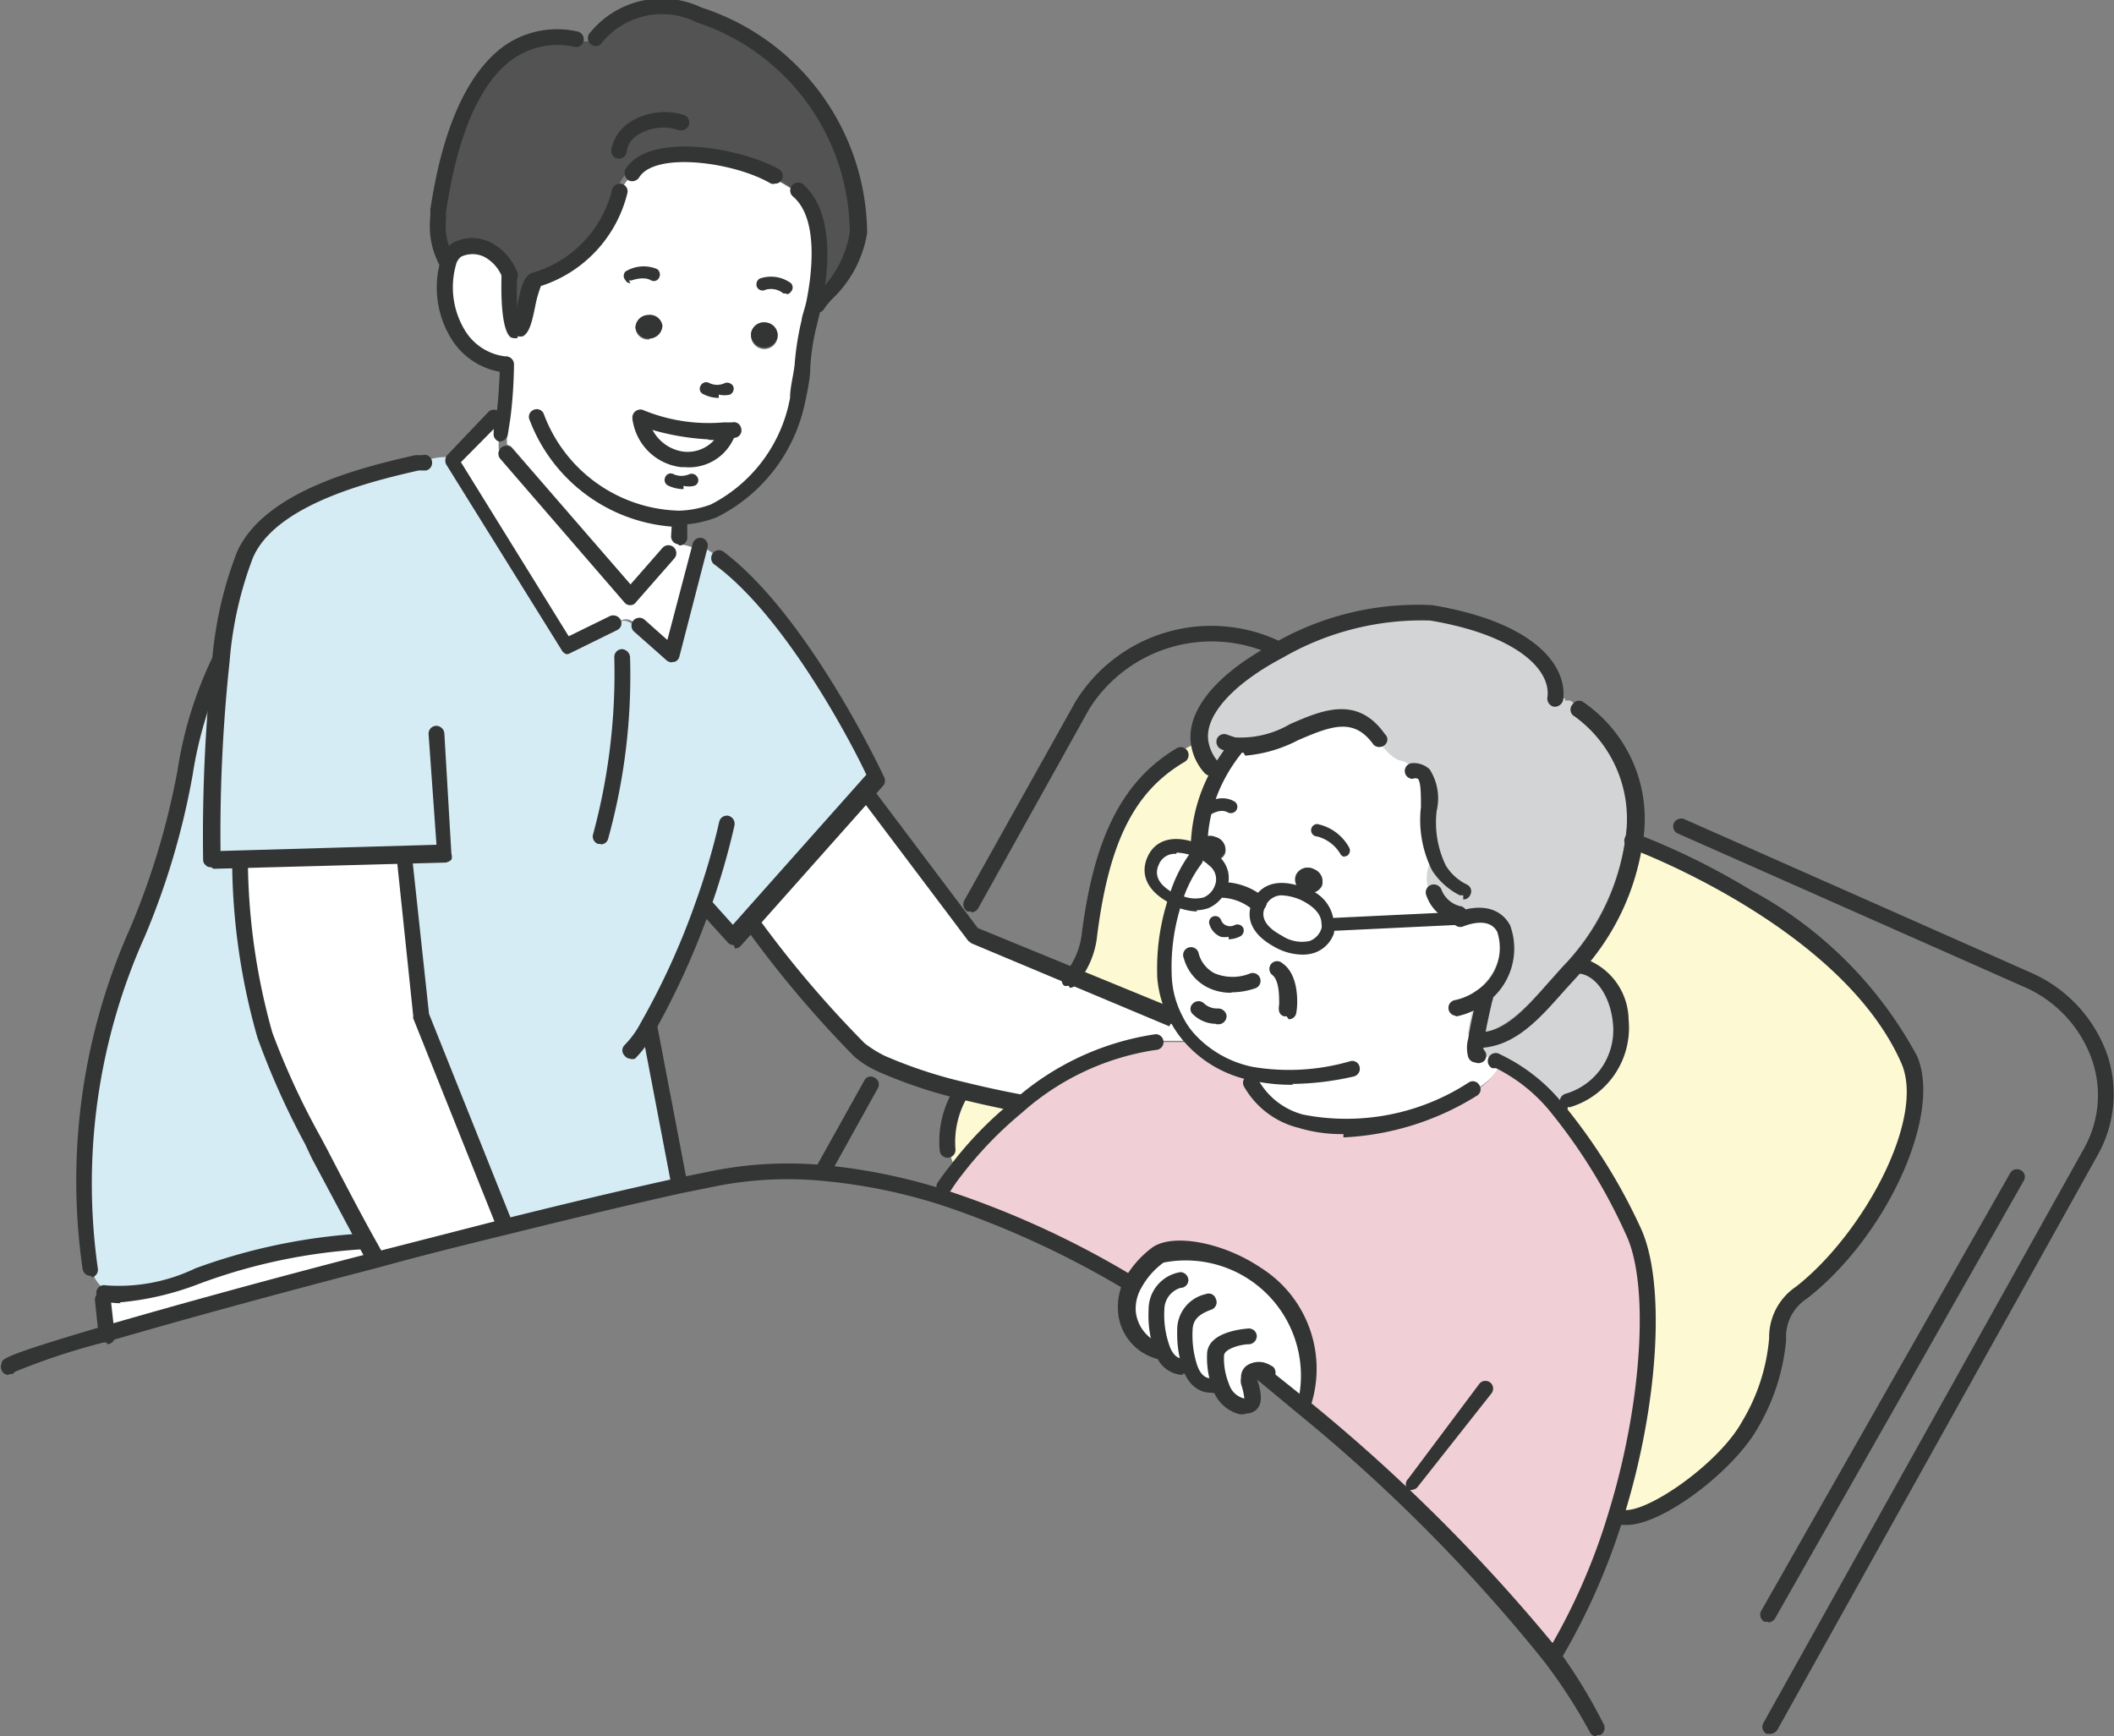 <svg id="レイヤー_1" data-name="レイヤー 1" xmlns="http://www.w3.org/2000/svg" xmlns:xlink="http://www.w3.org/1999/xlink" viewBox="0 0 51 41.89"><rect x="0" y="0" width="51" height="41.89" fill="#808080" stroke="none"/><defs><style>.cls-1{fill:none;}.cls-2{clip-path:url(#clip-path);}.cls-3{fill:#fdfad3;}.cls-4{fill:#fff;}.cls-5{fill:#f0d0d6;}.cls-6{fill:#d3d4d5;}.cls-7{fill:#333534;}.cls-8{fill:#d6ecf5;}.cls-9{fill:#545353;}</style><clipPath id="clip-path" transform="translate(-0.79 -0.4)"><rect class="cls-1" x="0.79" y="0.4" width="51" height="41.89"/></clipPath></defs><g class="cls-2"><path class="cls-3" d="M25.33,27l0,0a9.16,9.16,0,0,0-1.51,1.55l0,0a2.25,2.25,0,0,1-.14-.44h0a2.36,2.36,0,0,1,.33-1.4h0c.75.19,1.35.3,1.35.3" transform="translate(-0.79 -0.4)"/><path class="cls-3" d="M30,18.93l.1.11a3.66,3.66,0,0,0-.44,1.69h0v0a.25.25,0,0,0,0,.17c-.39-.17-.86-.23-1.08.21s.12.74.45.92l.09,0A5.31,5.31,0,0,0,28.9,24a2.53,2.53,0,0,0,.27,1L29,25l-2.44-1a2.14,2.14,0,0,0,.47-1.1c.3-2.39,1-3.6,2.19-4.32l0,0a1.66,1.66,0,0,1,.47-.26h0a1.14,1.14,0,0,0,.29.62" transform="translate(-0.79 -0.4)"/><path class="cls-3" d="M46.86,26c.56,1.29-.7,4.14-2.61,5.62-1,.77-.12,1.16-1.24,3.17-.6,1.09-2.47,2.39-3.11,2.22l-.13,0c.88-2.82,1-5.68.42-6.88A14,14,0,0,0,38.29,27h.32c1.92-.62,1.4-3.11.33-3.27l-.13-.05a5.62,5.62,0,0,0,1.34-3h0s5.17,1.87,6.67,5.29" transform="translate(-0.79 -0.4)"/><path class="cls-4" d="M28.84,33h-.15A1.11,1.11,0,0,1,28,32a1.39,1.39,0,0,1,.16-.68,2.09,2.09,0,0,1,.58-.65c.74-.58,4.41.59,3.53,3.61l0,0c-.34-.29-.69-.57-1-.84v-.06c-.14,0-.31,0-.31.17s.33.8-.11.7a.74.74,0,0,1-.51-.46l-.23,0c-.13,0-.37-.06-.51-.48l-.11,0s-.34.09-.54-.38" transform="translate(-0.79 -0.4)"/><path class="cls-4" d="M32.68,21.77a.32.32,0,0,0-.19-.4.32.32,0,0,0-.44.14.31.31,0,0,0,.2.4.32.32,0,0,0,.43-.14m3.31.71v.08l-3.13.14h0c0-.33-.28-.58-.57-.71s-.88-.24-1.1.21l-.06-.06a1.34,1.34,0,0,0-.81-.32l-.07,0a.56.56,0,0,0-.17-.64.31.31,0,0,0,.27-.19.31.31,0,0,0-.23-.38.32.32,0,0,0-.41.14A3.66,3.66,0,0,1,30.14,19a4,4,0,0,1,.4-.61v-.08c1.16.24,2.53-1.51,3.5-.16h0c.14.2.43.63.71.63l.11.07c.79,0,.06,1.41.63,2.34l-.08,0a.92.92,0,0,0-.07.65l0,.06a.79.79,0,0,0,.61.51" transform="translate(-0.79 -0.4)"/><path class="cls-4" d="M29.15,22.09l-.09,0c-.33-.18-.66-.49-.45-.92s.69-.38,1.08-.21a.36.36,0,0,0,.23.22.39.39,0,0,0,.15,0,.56.56,0,0,1,.17.64c-.14.35-.49.58-1.09.29" transform="translate(-0.79 -0.4)"/><path class="cls-4" d="M32.28,22c.29.13.6.38.57.71a.35.35,0,0,1,0,.17c-.14.36-.52.6-1.17.24-.34-.18-.66-.48-.45-.91s.69-.38,1.09-.21" transform="translate(-0.79 -0.4)"/><path class="cls-4" d="M36.32,26.62h0c-2.72,1.52-4.79,1-5.35-.14l0-.2a2.85,2.85,0,0,1-1.49-.83,2.44,2.44,0,0,1-.35-.51,2.53,2.53,0,0,1-.27-1,5.31,5.31,0,0,1,.25-1.86c.6.29,1,.06,1.09-.29l.07,0a1.32,1.32,0,0,1,.81.32l.07.06c-.21.43.11.73.45.91.65.36,1,.12,1.17-.24a.35.35,0,0,0,0-.17h0L36,22.56h0c1.38-.53,1.5,1.17.5,1.88h.06a8.69,8.69,0,0,0-.21,1,.67.67,0,0,0,0,.34h.07a1.47,1.47,0,0,1,.38.11h.09L37,26l0,.05c0,.15-.43.58-.62.62" transform="translate(-0.79 -0.4)"/><path class="cls-4" d="M12.94,29.9l0,.1-3.12.79s-.1-.17-.25-.45-.55-1-1.11-2.09a21.3,21.3,0,0,1-1.35-2.88,15.65,15.65,0,0,1-.6-4.24h0l4-.12v.13l.4,3.73Z" transform="translate(-0.79 -0.4)"/><path class="cls-5" d="M28.69,25.54c.26,0,.53,0,.8,0l0,0a2.85,2.85,0,0,0,1.49.83l0,.2c.56,1.14,2.63,1.66,5.35.14h0c.19,0,.62-.47.62-.62L37,26a4.27,4.27,0,0,1,1.33,1,14,14,0,0,1,1.9,3.08c.58,1.2.46,4.06-.42,6.88a15.39,15.39,0,0,1-1.43,3.3l-.22.07a39.39,39.39,0,0,0-5.93-6l0,0c.88-3-2.79-4.19-3.53-3.61a2.09,2.09,0,0,0-.58.65H28a22.68,22.68,0,0,0-4.51-2.06l.09-.27a4.73,4.73,0,0,1,.28-.39,9.16,9.16,0,0,1,1.51-1.55,6.41,6.41,0,0,1,3.33-1.56Z" transform="translate(-0.79 -0.4)"/><path class="cls-6" d="M30.55,18.35v.08a4,4,0,0,0-.4.61l-.1-.11a1.14,1.14,0,0,1-.29-.62c-.11-.8.76-1.62,1.89-2.22a6.9,6.9,0,0,1,3.68-.91c2.41.4,3.09,1.39,3,2.07l.06,0h.09l0,0,.07,0,0,0,0,0,0,.05.12,0a3.21,3.21,0,0,1,1.35,3.21,5.62,5.62,0,0,1-1.34,3l-.07.08c-.74.78-1.36,1.71-2.25,1.76l-.16,0a8.69,8.69,0,0,1,.21-1h-.06c1-.71.88-2.41-.5-1.88h0v-.08a.79.79,0,0,1-.61-.51l0-.06a.92.92,0,0,1,.07-.65l.08,0c-.57-.93.16-2.34-.63-2.34l-.11-.07c-.28,0-.57-.43-.71-.63h0c-1-1.35-2.34.4-3.5.16" transform="translate(-0.79 -0.4)"/><path class="cls-6" d="M38.93,23.7c1.08.16,1.6,2.65-.32,3.27h-.32A4.27,4.27,0,0,0,37,26l-.09-.05h-.09a1.43,1.43,0,0,0-.39-.11h-.06a.67.67,0,0,1,0-.34l.16,0c.89,0,1.51-1,2.25-1.76l.07-.08Z" transform="translate(-0.79 -0.4)"/><path class="cls-7" d="M32.49,21.37a.32.32,0,0,1,.19.4.32.32,0,0,1-.43.14.3.3,0,0,1-.19-.4.31.31,0,0,1,.43-.14" transform="translate(-0.79 -0.4)"/><path class="cls-7" d="M29.7,20.73h0a.32.32,0,0,1,.41-.14.31.31,0,0,1,.23.38.31.31,0,0,1-.27.19,1.2,1.2,0,0,0-.37-.23h0a.25.25,0,0,1,0-.17v0" transform="translate(-0.79 -0.4)"/><path class="cls-7" d="M30.07,21.16a.39.39,0,0,1-.15,0,.36.36,0,0,1-.23-.22h0a1.2,1.2,0,0,1,.37.23" transform="translate(-0.79 -0.4)"/><path class="cls-4" d="M26.59,24,29,25l.14,0a2.44,2.44,0,0,0,.35.51l0,0c-.27,0-.54,0-.8,0v0a6.41,6.41,0,0,0-3.33,1.56l0,0s-.6-.11-1.35-.3a11.1,11.1,0,0,1-2-.65,2.31,2.31,0,0,1-.53-.33,27.12,27.12,0,0,1-2.58-3.06l-.07-.07,2.78-3.12,0,0,2.29,3,.34.44Z" transform="translate(-0.79 -0.4)"/><path class="cls-8" d="M18.12,13.8h0c2,1.51,3.79,5.33,3.79,5.33l-.33.37-2.78,3.12-.34.39-.66-.74-.1,0a18.53,18.53,0,0,1-1.34,2.93l.07,0,.69,3.6,0,.19c-1.12.24-2.61.59-4.23,1l0-.1-2-5-.39-3.73V21l-4,.12H5.88a40.4,40.4,0,0,1,.22-4.8,9.36,9.36,0,0,1,.58-2.54c.68-1.5,3.33-2,4.35-2.26h0a1.53,1.53,0,0,1,.64-.09l.07.08h0L14.51,16l1.16-.57,0,0c.24-.13.28,0,.49.07v0l.78.69.68-2.62v0a1,1,0,0,1,.47.27" transform="translate(-0.79 -0.4)"/><path class="cls-9" d="M20,5c-.19-.1-.37-.23-.57-.33l0-.05c-.9-.53-3-.86-3.44-.09v0c-.11,0-.28.34-.33.44l0,0a3,3,0,0,1-2,2.08c-.21,0-.26,1.12-.45,1.23S13.08,7,13.08,7a.91.91,0,0,0-1.25-.58.49.49,0,0,0-.23.3h0a1.75,1.75,0,0,1-.2-1c.1-.49.52-4.87,3.35-4.32l.45,0C16.51-.79,21.67,2,21.48,6c0,.79-.82,1.45-1,1.75h0C20.58,7,20.74,5.64,20,5Z" transform="translate(-0.79 -0.4)"/><path class="cls-4" d="M16.46,8.56a.31.31,0,0,0,.31-.31A.31.31,0,0,0,16.43,8a.33.33,0,0,0-.31.32.3.3,0,0,0,.34.27m3.09-.05a.32.32,0,0,0-.64-.08.32.32,0,0,0,.64.08m-2.37,4.4V13l0,.35v.05l0,0,0,.05,0,0,0,.06-.05,0,0,.05-.09.08-.92,1-3-3.47-.1-.05,0-.08,0,0V11l0-.05,0-.07.06-.37C13,9.83,13,9.2,13,9.2A1.89,1.89,0,0,1,11.6,6.71a.49.49,0,0,1,.23-.3A.91.91,0,0,1,13.08,7s0,1.52.23,1.36.24-1.19.45-1.23a3,3,0,0,0,2-2.08l0,0c0-.1.21-.4.33-.44v0c.48-.77,2.54-.44,3.44.09l0,.05c.2.1.38.23.57.33h0c.7.61.54,2,.38,2.72,0,.2-.08.36-.1.45-.17.6-.16,1.26-.29,1.87a3.79,3.79,0,0,1-2,2.67,2.32,2.32,0,0,1-.83.17m1.1-2.11a4.48,4.48,0,0,1-2-.31,1.15,1.15,0,0,0,1,1,1,1,0,0,0,1.07-.54Z" transform="translate(-0.79 -0.4)"/><path class="cls-7" d="M19.26,8.18a.31.31,0,0,1,.29.33.32.32,0,0,1-.64-.08.31.31,0,0,1,.35-.25" transform="translate(-0.79 -0.4)"/><path class="cls-4" d="M18.28,10.8l0,.14a1,1,0,0,1-1.07.54,1.15,1.15,0,0,1-1-1,4.48,4.48,0,0,0,2,.31" transform="translate(-0.79 -0.4)"/><path class="cls-4" d="M16.19,15.47c-.21-.11-.25-.19-.49-.07l0,0L14.51,16l-2.77-4.48h0l1-1,.14,0-.06.37,0,.07,0,.05v.15l0,0,0,.08.1.06,3,3.46.92-1,.09-.08,0-.05.05,0,0,0,0-.05,0-.06h.13a1.55,1.55,0,0,1,.4.09v0L17,16.19l-.78-.69Z" transform="translate(-0.79 -0.4)"/><path class="cls-7" d="M16.77,8.25a.33.33,0,0,1-.31.32.31.31,0,0,1-.34-.28A.31.31,0,0,1,16.43,8a.3.3,0,0,1,.34.27" transform="translate(-0.79 -0.4)"/><path class="cls-4" d="M9.59,30.34c.15.28.23.41.25.45-2.41.63-4.8,1.28-6.49,1.78l-.09-.86,0-.12c1.21.35,3.13-1.1,6.24-1.22Z" transform="translate(-0.79 -0.4)"/><path class="cls-8" d="M9.59,30.34l-.06,0c-3.11.12-5,1.57-6.24,1.22h0l0-.08A.74.74,0,0,1,3,31H3a14.53,14.53,0,0,1,1.14-8.1c1-2.18,1.26-5.49,2-6.56h0a40.4,40.4,0,0,0-.22,4.8h.65a15.65,15.65,0,0,0,.6,4.24,21.3,21.3,0,0,0,1.35,2.88c.56,1.07.9,1.71,1.11,2.09" transform="translate(-0.79 -0.4)"/><path class="cls-7" d="M3,31.18A.2.2,0,0,1,2.78,31a14.94,14.94,0,0,1,1.15-8.21A18.28,18.28,0,0,0,5.07,19a9.64,9.64,0,0,1,.85-2.75.19.19,0,0,1,.26-.06.2.2,0,0,1,.06.27,9.65,9.65,0,0,0-.8,2.62A18.21,18.21,0,0,1,4.28,23a14.55,14.55,0,0,0-1.13,8,.19.19,0,0,1-.15.22H3" transform="translate(-0.79 -0.4)"/><path class="cls-7" d="M5.88,21.32a.15.15,0,0,1-.13-.05.16.16,0,0,1-.06-.13,40.58,40.58,0,0,1,.22-4.83,9.33,9.33,0,0,1,.6-2.6c.68-1.5,3.12-2.06,4.3-2.33l.17,0a.18.18,0,0,1,.23.14.19.19,0,0,1-.14.23l-.18,0c-1,.23-3.43.78-4,2.11a9,9,0,0,0-.56,2.49,39.15,39.15,0,0,0-.22,4.58l5.21-.15-.19-2.66a.19.19,0,0,1,.18-.21.2.2,0,0,1,.2.18L11.68,21a.22.22,0,0,1,0,.14.27.27,0,0,1-.14.07l-5.6.15h0" transform="translate(-0.79 -0.4)"/><path class="cls-7" d="M12.94,30.09a.2.2,0,0,1-.18-.12l-2-5a.08.08,0,0,1,0-.05l-.39-3.73a.18.18,0,0,1,.16-.2.18.18,0,0,1,.21.16l.4,3.71,2,5a.2.2,0,0,1-.1.25h-.07" transform="translate(-0.79 -0.4)"/><path class="cls-7" d="M3.36,32.79a.19.19,0,0,1-.19-.17v0l-.09-.85a.2.2,0,0,1,.17-.21.19.19,0,0,1,.21.17l.1.89a.19.19,0,0,1-.18.21h0" transform="translate(-0.79 -0.4)"/><path class="cls-7" d="M9.69,30.91l0,0s-.09-.15-.25-.45L8.31,28.34,8.15,28A18.78,18.78,0,0,1,7,25.43a15.74,15.74,0,0,1-.61-4.3.2.2,0,0,1,.19-.19.19.19,0,0,1,.19.19,15.67,15.67,0,0,0,.59,4.18,18.29,18.29,0,0,0,1.17,2.53l.17.32c.58,1.12.92,1.75,1.11,2.09s.24.43.24.44l0,0-.17.09Z" transform="translate(-0.79 -0.4)"/><path class="cls-7" d="M29,25.16H29l-4.77-2-.08-.06-2.63-3.49a.19.19,0,0,1,0-.26.19.19,0,0,1,.27,0l2.59,3.44,4.73,1.94a.2.2,0,0,1,.1.25.18.18,0,0,1-.18.12" transform="translate(-0.79 -0.4)"/><path class="cls-7" d="M25.33,27.22h0s-.62-.12-1.36-.3a11.64,11.64,0,0,1-2-.67,2.35,2.35,0,0,1-.57-.36,26.42,26.42,0,0,1-2.61-3.09.19.19,0,1,1,.31-.23,26.13,26.13,0,0,0,2.55,3,2.92,2.92,0,0,0,.48.3,11.2,11.2,0,0,0,1.94.64c.73.18,1.33.29,1.34.29a.19.19,0,0,1,0,.38" transform="translate(-0.79 -0.4)"/><path class="cls-7" d="M16,15h0a.17.17,0,0,1-.14-.06l-3-3.47a.19.19,0,0,1,.29-.25L16,14.5l.77-.88a.19.19,0,1,1,.29.25l-.92,1.05A.17.17,0,0,1,16,15" transform="translate(-0.79 -0.4)"/><path class="cls-7" d="M15.28,20.76h-.06a.19.19,0,0,1-.12-.24,14.85,14.85,0,0,0,.51-4.26.19.19,0,0,1,.18-.2.21.21,0,0,1,.2.19,14.74,14.74,0,0,1-.53,4.39.18.18,0,0,1-.18.13" transform="translate(-0.79 -0.4)"/><path class="cls-7" d="M16,25.94a.17.17,0,0,1-.14-.07.18.18,0,0,1,0-.26,2.23,2.23,0,0,0,.39-.54,17.78,17.78,0,0,0,1.32-2.9,16.73,16.73,0,0,0,.57-1.94.19.19,0,0,1,.22-.15.2.2,0,0,1,.15.23,17.51,17.51,0,0,1-.58,2,19,19,0,0,1-1.36,3,2.66,2.66,0,0,1-.46.63.2.2,0,0,1-.13,0" transform="translate(-0.79 -0.4)"/><path class="cls-7" d="M17.15,29a.19.19,0,0,1-.19-.15l-.69-3.61a.19.19,0,0,1,.15-.22.2.2,0,0,1,.23.15l.69,3.61a.19.19,0,0,1-.15.22h0" transform="translate(-0.79 -0.4)"/><path class="cls-7" d="M14.51,16.19a.19.19,0,0,1-.16-.09l-2.78-4.47a.21.21,0,0,1,0-.24l1-1.05a.19.19,0,0,1,.27.27l-.93.94,2.6,4.2,1-.49a.2.2,0,0,1,.25.09.18.18,0,0,1-.08.25l-1.16.57a.15.15,0,0,1-.09,0" transform="translate(-0.79 -0.4)"/><path class="cls-7" d="M17,16.38a.21.21,0,0,1-.13-.05l-.78-.69a.19.19,0,1,1,.25-.29l.55.49.61-2.32a.19.19,0,0,1,.23-.14.19.19,0,0,1,.13.23l-.68,2.63a.17.17,0,0,1-.13.13H17" transform="translate(-0.79 -0.4)"/><path class="cls-7" d="M18.49,23.2a.18.18,0,0,1-.14-.06l-.67-.74a.19.19,0,0,1,0-.27.2.2,0,0,1,.27,0l.52.58,3.22-3.62C21.4,18.46,19.76,15.27,18,14a.2.2,0,0,1,0-.27.19.19,0,0,1,.27,0c2,1.52,3.77,5.24,3.84,5.4a.2.2,0,0,1,0,.21l-3.45,3.88a.18.18,0,0,1-.14.06Z" transform="translate(-0.79 -0.4)"/><path class="cls-7" d="M3.7,31.84a1.63,1.63,0,0,1-.45-.06h0a.2.2,0,0,1-.13-.24.19.19,0,0,1,.23-.13h0A4.26,4.26,0,0,0,5.5,31a14.11,14.11,0,0,1,4-.84.18.18,0,0,1,.2.18.2.2,0,0,1-.18.2,13.61,13.61,0,0,0-3.92.83,7,7,0,0,1-1.92.45" transform="translate(-0.79 -0.4)"/><path class="cls-7" d="M38.34,40.43l-.1,0a.2.2,0,0,1-.07-.26,14.92,14.92,0,0,0,1.42-3.26c.82-2.65,1-5.55.42-6.74a13.35,13.35,0,0,0-1.86-3,4,4,0,0,0-1.27-1l-.09,0a.19.19,0,0,1-.09-.25.19.19,0,0,1,.25-.1l.1.05a4.34,4.34,0,0,1,1.38,1.08A13.65,13.65,0,0,1,40.36,30c.62,1.29.46,4.24-.4,7a16,16,0,0,1-1.46,3.34.19.19,0,0,1-.16.09" transform="translate(-0.79 -0.4)"/><path class="cls-7" d="M35.88,24.9a.19.19,0,0,1,0-.37,1.4,1.4,0,0,0,.53-.23,1.23,1.23,0,0,0,.5-1.42c-.17-.32-.59-.22-.82-.13h0a.19.19,0,0,1-.24-.09.18.18,0,0,1,.07-.25l0,0h0c.59-.22,1.07-.11,1.3.31a1.62,1.62,0,0,1-.62,1.91,1.82,1.82,0,0,1-.67.29h0" transform="translate(-0.79 -0.4)"/><path class="cls-7" d="M29.8,20.17a.18.18,0,0,1-.12-.05.16.16,0,0,1,0-.22s.47-.4.88-.17a.15.15,0,0,1,.06.21.16.16,0,0,1-.21.06c-.22-.13-.53.13-.53.13a.14.14,0,0,1-.1,0" transform="translate(-0.79 -0.4)"/><path class="cls-7" d="M33.25,21.07a.13.13,0,0,1-.13-.08.93.93,0,0,0-.55-.41.15.15,0,0,1,0-.3,1.14,1.14,0,0,1,.77.57.15.15,0,0,1-.06.2.1.1,0,0,1-.07,0" transform="translate(-0.79 -0.4)"/><path class="cls-7" d="M30.43,23a.49.49,0,0,1-.19,0,.47.47,0,0,1-.28-.33.15.15,0,0,1,.29-.07.21.21,0,0,0,.11.12.23.23,0,0,0,.21,0,.16.16,0,0,1,.21.06.16.16,0,0,1-.07.21.64.64,0,0,1-.28.07" transform="translate(-0.79 -0.4)"/><path class="cls-7" d="M30.12,25.1a.8.8,0,0,1-.55-.23.17.17,0,0,1,0-.26.19.19,0,0,1,.27,0,.46.46,0,0,0,.32.12.21.21,0,0,1,.22.16.2.2,0,0,1-.17.22h-.08" transform="translate(-0.79 -0.4)"/><path class="cls-7" d="M31.74,22a.43.43,0,0,0-.42.26c-.05.1-.19.4.39.71a.87.87,0,0,0,.68.13.48.48,0,0,0,.28-.3.27.27,0,0,0,0-.12c0-.31-.36-.5-.48-.56a1.29,1.29,0,0,0-.48-.12m.48,1.43a1.39,1.39,0,0,1-.66-.19c-.53-.29-.72-.69-.51-1.12s.68-.54,1.29-.28a.92.92,0,0,1,.66.87.58.58,0,0,1,0,.21.76.76,0,0,1-.45.46.87.87,0,0,1-.28.05" transform="translate(-0.79 -0.4)"/><path class="cls-7" d="M29.16,21a.41.41,0,0,0-.41.25c-.13.27,0,.51.38.71l.08,0a.81.81,0,0,0,.62.09.5.5,0,0,0,.27-.29.41.41,0,0,0-.14-.48.92.92,0,0,0-.32-.2h0a1.2,1.2,0,0,0-.46-.11m.49,1.42a1.48,1.48,0,0,1-.57-.14L29,22.18c-.53-.28-.72-.69-.52-1.12s.68-.54,1.28-.28h0a1.37,1.37,0,0,1,.41.26.69.69,0,0,1,.21.81.8.8,0,0,1-.44.46.93.93,0,0,1-.29.05" transform="translate(-0.79 -0.4)"/><path class="cls-7" d="M23.57,29.2a.17.17,0,0,1-.1,0,.2.2,0,0,1-.06-.27c.1-.14.19-.27.29-.39a8.89,8.89,0,0,1,1.54-1.59,6.61,6.61,0,0,1,3.43-1.6.19.19,0,1,1,0,.38,6.22,6.22,0,0,0-3.22,1.51A9.27,9.27,0,0,0,24,28.74a4.17,4.17,0,0,0-.27.38.21.21,0,0,1-.16.08" transform="translate(-0.79 -0.4)"/><path class="cls-7" d="M29.7,21.1h0a.19.19,0,0,1-.18-.2v-.17A4,4,0,0,1,30,19a5.84,5.84,0,0,1,.42-.64.19.19,0,0,1,.3.24,3.84,3.84,0,0,0-.38.58,3.52,3.52,0,0,0-.42,1.61v.18a.19.19,0,0,1-.19.18" transform="translate(-0.79 -0.4)"/><path class="cls-7" d="M32,26.57a4.4,4.4,0,0,1-1-.1,2.9,2.9,0,0,1-1.59-.88A2.57,2.57,0,0,1,29,25,2.67,2.67,0,0,1,28.71,24,5.42,5.42,0,0,1,29,22,3.42,3.42,0,0,1,29.49,21a.19.19,0,0,1,.27,0,.19.19,0,0,1,0,.26,3,3,0,0,0-.46.93,4.94,4.94,0,0,0-.24,1.79,2.25,2.25,0,0,0,.25.92,1.86,1.86,0,0,0,.32.47,2.61,2.61,0,0,0,1.39.77A5.28,5.28,0,0,0,33.37,26a.18.18,0,0,1,.22.14.19.19,0,0,1-.14.23,6.88,6.88,0,0,1-1.5.18" transform="translate(-0.79 -0.4)"/><path class="cls-7" d="M36.27,25.68h0m.24.06Zm-.15.29h0a.2.2,0,0,1-.15-.13.83.83,0,0,1,0-.44,7.82,7.82,0,0,1,.22-1,.19.19,0,1,1,.36.09c-.1.43-.17.76-.2,1s0,.14,0,.18l0,0a.19.19,0,0,1,0,.27.24.24,0,0,1-.14.05" transform="translate(-0.79 -0.4)"/><path class="cls-7" d="M36.09,22l-.08,0a1.7,1.7,0,0,1-.67-.6,2.71,2.71,0,0,1-.27-1.53c0-.29,0-.59-.07-.68a.16.16,0,0,0-.13,0,.19.19,0,0,1,0-.38h0a.56.56,0,0,1,.41.15,1.3,1.3,0,0,1,.17,1,2.38,2.38,0,0,0,.22,1.32,1.21,1.21,0,0,0,.51.46.18.18,0,0,1,.08.25.18.18,0,0,1-.17.11" transform="translate(-0.79 -0.4)"/><path class="cls-7" d="M36.49,25.68a.19.19,0,0,1,0-.38c.64,0,1.15-.62,1.7-1.24.14-.15.27-.31.42-.46l.07-.08A5.43,5.43,0,0,0,40,20.65a3.05,3.05,0,0,0-1.27-3,.19.19,0,0,1,0-.26.18.18,0,0,1,.26-.05,3.41,3.41,0,0,1,1.43,3.39A5.87,5.87,0,0,1,39,23.78l-.07.08-.41.45c-.6.68-1.17,1.32-2,1.37h0" transform="translate(-0.79 -0.4)"/><path class="cls-7" d="M30,19.12a.23.23,0,0,1-.15-.07,1.32,1.32,0,0,1-.33-.71c-.11-.8.62-1.69,2-2.42A6.93,6.93,0,0,1,35.35,15c2.51.42,3.26,1.49,3.15,2.29a.21.21,0,0,1-.22.16.2.2,0,0,1-.16-.22c.1-.67-.74-1.51-2.83-1.86a6.71,6.71,0,0,0-3.56.9c-1.21.64-1.88,1.4-1.79,2a1,1,0,0,0,.24.51.19.19,0,0,1,0,.27.18.18,0,0,1-.12.05" transform="translate(-0.79 -0.4)"/><path class="cls-7" d="M30.79,18.56l-.28,0a1.43,1.43,0,0,1-.27-.09.2.2,0,0,1-.09-.25.19.19,0,0,1,.26-.09l.18.06a2.35,2.35,0,0,0,1.32-.32c.76-.33,1.62-.71,2.29.24a.17.17,0,0,1,0,.26.2.2,0,0,1-.27,0c-.47-.66-1-.47-1.83-.11a3.35,3.35,0,0,1-1.27.37" transform="translate(-0.79 -0.4)"/><path class="cls-7" d="M32.85,22.86a.16.16,0,0,1,0-.31L36,22.4a.15.15,0,0,1,.16.15.16.16,0,0,1-.14.16l-3.13.15h0" transform="translate(-0.79 -0.4)"/><path class="cls-7" d="M36,22.67h0A1,1,0,0,1,35.2,22a.19.19,0,0,1,.11-.25.2.2,0,0,1,.25.1.65.65,0,0,0,.45.41.19.19,0,0,1,.17.21.2.2,0,0,1-.19.16" transform="translate(-0.79 -0.4)"/><path class="cls-7" d="M31.12,22.33a.17.17,0,0,1-.13,0,1.24,1.24,0,0,0-.67-.27.19.19,0,0,1-.2-.17.19.19,0,0,1,.17-.21,1.6,1.6,0,0,1,1,.37.19.19,0,0,1,0,.27.2.2,0,0,1-.14.06" transform="translate(-0.79 -0.4)"/><path class="cls-7" d="M31.83,24.92h-.06c-.16-.05-.13-.2-.12-.3v0c0-.2,0-.59-.18-.71a.19.19,0,0,1,0-.27.19.19,0,0,1,.26,0c.45.31.36,1.16.32,1.24a.18.18,0,0,1-.17.11" transform="translate(-0.79 -0.4)"/><path class="cls-7" d="M33.2,27.76a3.57,3.57,0,0,1-1.08-.15,2.09,2.09,0,0,1-1.32-1,.18.18,0,0,1,.08-.25.19.19,0,0,1,.26.08,1.75,1.75,0,0,0,1.09.85,5.41,5.41,0,0,0,4-.78.18.18,0,0,1,.25.07.18.18,0,0,1-.07.26,6.65,6.65,0,0,1-3.21,1" transform="translate(-0.79 -0.4)"/><path class="cls-7" d="M34.87,36.34a.15.15,0,0,1-.11,0,.18.18,0,0,1,0-.26l1.73-2.31a.19.19,0,0,1,.27,0,.19.19,0,0,1,0,.26L35,36.26a.18.18,0,0,1-.15.08" transform="translate(-0.79 -0.4)"/><path class="cls-7" d="M30.5,24.35a1.24,1.24,0,0,1-.58-.13,1.12,1.12,0,0,1-.57-.7.19.19,0,1,1,.36-.11.76.76,0,0,0,.38.47,1.13,1.13,0,0,0,.87,0,.19.19,0,0,1,.12.36,1.77,1.77,0,0,1-.58.1" transform="translate(-0.79 -0.4)"/><path class="cls-7" d="M38.61,27.16a.19.19,0,0,1-.06-.37,1.6,1.6,0,0,0,1.15-1.72c-.06-.61-.39-1.12-.79-1.18a.19.19,0,0,1-.16-.22.19.19,0,0,1,.21-.16A1.58,1.58,0,0,1,40.08,25a2,2,0,0,1-1.41,2.11h-.06" transform="translate(-0.79 -0.4)"/><path class="cls-7" d="M40,37.19l-.17,0a.19.19,0,0,1-.14-.24.19.19,0,0,1,.23-.13c.53.14,2.33-1.09,2.9-2.13a4.65,4.65,0,0,0,.65-2,1.47,1.47,0,0,1,.65-1.25c1.61-1.26,3.13-4.05,2.54-5.39-1.45-3.3-6.51-5.18-6.56-5.19a.19.19,0,0,1-.11-.25.18.18,0,0,1,.24-.11,17.24,17.24,0,0,1,2.81,1.38,9.83,9.83,0,0,1,4,4c.61,1.4-.73,4.35-2.66,5.85a1.1,1.1,0,0,0-.5,1,5.05,5.05,0,0,1-.69,2.13c-.56,1-2.27,2.33-3.16,2.33" transform="translate(-0.79 -0.4)"/><path class="cls-7" d="M23.65,28.33a.19.19,0,0,1-.19-.17,2.44,2.44,0,0,1,.36-1.51.19.19,0,1,1,.33.18,2.15,2.15,0,0,0-.31,1.29.19.19,0,0,1-.17.21h0" transform="translate(-0.79 -0.4)"/><path class="cls-7" d="M26.57,24.18a.21.21,0,0,1-.11,0,.19.19,0,0,1,0-.27l0,0a1.84,1.84,0,0,0,.43-1c.3-2.35,1-3.69,2.29-4.46a.19.19,0,1,1,.19.33c-1.21.71-1.82,1.92-2.11,4.18a2.13,2.13,0,0,1-.51,1.19h0a.18.18,0,0,1-.15.08" transform="translate(-0.79 -0.4)"/><path class="cls-7" d="M17.15,13.53h0a.19.19,0,0,1-.17-.2L17,13a.19.19,0,0,1,.2-.17.19.19,0,0,1,.17.21l0,.35a.19.19,0,0,1-.19.17" transform="translate(-0.79 -0.4)"/><path class="cls-7" d="M30.81,34.52H30.7a.93.93,0,0,1-.64-.57,2.16,2.16,0,0,1-.15-.87c0-.55.87-.62,1-.63a.19.19,0,0,1,.2.18.2.2,0,0,1-.18.2c-.21,0-.6.11-.61.27a1.6,1.6,0,0,0,.12.69.51.51,0,0,0,.37.35h0a1.67,1.67,0,0,0-.08-.35.45.45,0,0,1,0-.16.34.34,0,0,1,.13-.28.53.53,0,0,1,.42-.08.79.79,0,0,1,.23.11.2.2,0,0,1,0,.27.18.18,0,0,1-.26,0l-.06,0h-.08v0c.07.22.18.56,0,.75a.35.35,0,0,1-.26.1" transform="translate(-0.79 -0.4)"/><path class="cls-7" d="M30,34c-.15,0-.51-.06-.69-.61a2.8,2.8,0,0,1-.12-.9.88.88,0,0,1,.69-.87.18.18,0,0,1,.24.11A.19.19,0,0,1,30,32c-.32.12-.44.26-.44.52a2.34,2.34,0,0,0,.1.78c.07.23.19.35.33.35h0a.19.19,0,0,1,.12.36L30,34" transform="translate(-0.79 -0.4)"/><path class="cls-7" d="M29.32,33.57a.72.72,0,0,1-.65-.5A2.58,2.58,0,0,1,28.5,32a.91.91,0,0,1,.77-.91.2.2,0,0,1,.19.19.19.19,0,0,1-.19.19.55.55,0,0,0-.39.53,2.22,2.22,0,0,0,.14.91c.12.29.3.27.32.26a.2.2,0,0,1,.22.15.18.18,0,0,1-.13.22l-.11,0" transform="translate(-0.79 -0.4)"/><path class="cls-7" d="M32.22,34.5h0a.19.19,0,0,1-.13-.23,2.78,2.78,0,0,0-3.23-3.41,1.85,1.85,0,0,0-.53.6,1,1,0,0,0-.14.57.92.92,0,0,0,.62.79.19.19,0,1,1-.15.35A1.27,1.27,0,0,1,27.76,32a1.49,1.49,0,0,1,.18-.78,2.44,2.44,0,0,1,.63-.71c.48-.37,1.71-.15,2.63.47a2.88,2.88,0,0,1,1.21,3.34.19.19,0,0,1-.19.14" transform="translate(-0.79 -0.4)"/><path class="cls-7" d="M17.07,13.11a4,4,0,0,1-3.5-2.57.18.18,0,0,1,.09-.25.18.18,0,0,1,.25.1,3.58,3.58,0,0,0,3.27,2.33,2.39,2.39,0,0,0,.76-.15A3.62,3.62,0,0,0,19.85,10c0-.26.08-.53.11-.8a6.73,6.73,0,0,1,.17-1.08c0-.07.06-.22.11-.43.12-.58.33-2-.32-2.55a.19.19,0,1,1,.25-.29c.77.69.61,2.12.44,2.91-.05.23-.09.39-.11.47a5.33,5.33,0,0,0-.16,1c0,.27-.06.56-.12.84a4,4,0,0,1-2.14,2.81,2.66,2.66,0,0,1-.89.18h-.12" transform="translate(-0.79 -0.4)"/><path class="cls-7" d="M18.13,10a.81.81,0,0,1-.37-.09.14.14,0,0,1-.07-.2.15.15,0,0,1,.21-.07.43.43,0,0,0,.38,0,.17.17,0,0,1,.2.08.16.16,0,0,1-.08.2.59.59,0,0,1-.27,0" transform="translate(-0.79 -0.4)"/><path class="cls-7" d="M17.28,12.2a.85.85,0,0,1-.38-.09.15.15,0,0,1-.06-.2.14.14,0,0,1,.2-.07.47.47,0,0,0,.38,0,.16.16,0,0,1,.2.08.14.14,0,0,1-.08.2.53.53,0,0,1-.26,0" transform="translate(-0.79 -0.4)"/><path class="cls-7" d="M16,7.23a.12.12,0,0,1-.12-.07.15.15,0,0,1,0-.21.84.84,0,0,1,.76-.06.16.16,0,0,1,.05.21.14.14,0,0,1-.2.06c-.18-.1-.44,0-.45,0a.11.11,0,0,1-.08,0" transform="translate(-0.79 -0.4)"/><path class="cls-7" d="M17.31,11.67h-.09a1.34,1.34,0,0,1-1.17-1.15.19.19,0,0,1,.16-.21.19.19,0,0,1,.22.16,1,1,0,0,0,.81.82.86.86,0,0,0,.89-.43.19.19,0,1,1,.34.16,1.18,1.18,0,0,1-1.16.65" transform="translate(-0.79 -0.4)"/><path class="cls-7" d="M17.88,11a6,6,0,0,1-1.7-.34.19.19,0,0,1,.12-.37,4.15,4.15,0,0,0,1.95.3l.2,0a.18.18,0,0,1,.22.14.18.18,0,0,1-.14.23l-.22.05a3,3,0,0,1-.43,0" transform="translate(-0.79 -0.4)"/><path class="cls-7" d="M12.86,11.06h0a.19.19,0,0,1-.16-.22c0-.12,0-.24.06-.36.08-.64.09-1.27.09-1.27A.19.19,0,0,1,13,9h0a.19.19,0,0,1,.19.19s0,.65-.09,1.32l-.06.38a.2.2,0,0,1-.19.16" transform="translate(-0.79 -0.4)"/><path class="cls-7" d="M19.78,7.48l-.09,0a.47.47,0,0,0-.43-.09.15.15,0,0,1-.21-.07.16.16,0,0,1,.07-.2.82.82,0,0,1,.75.11.15.15,0,0,1,0,.21.14.14,0,0,1-.12.06" transform="translate(-0.79 -0.4)"/><path class="cls-7" d="M19.49,4.83a.17.17,0,0,1-.1,0c-.88-.52-2.79-.78-3.18-.15a.2.2,0,0,1-.26.07.21.21,0,0,1-.07-.27c.57-.91,2.77-.52,3.7,0a.19.19,0,0,1,.07.26.18.18,0,0,1-.16.09" transform="translate(-0.79 -0.4)"/><path class="cls-7" d="M15.73,4.23h0A.19.19,0,0,1,15.54,4,1,1,0,0,1,16,3.34a1.56,1.56,0,0,1,1.28-.17.19.19,0,0,1,.13.24.2.2,0,0,1-.24.13,1.17,1.17,0,0,0-1,.12.54.54,0,0,0-.26.4.19.19,0,0,1-.19.17" transform="translate(-0.79 -0.4)"/><path class="cls-7" d="M13,9.39h0a1.73,1.73,0,0,1-1.33-.83,2.35,2.35,0,0,1-.24-1.91.66.66,0,0,1,.32-.41,1,1,0,0,1,.86,0,1.36,1.36,0,0,1,.66.73.19.19,0,0,1-.11.25.21.21,0,0,1-.25-.12.94.94,0,0,0-.45-.51.65.65,0,0,0-.54,0,.34.34,0,0,0-.13.2A2,2,0,0,0,12,8.36,1.32,1.32,0,0,0,13,9a.19.19,0,0,1,.17.21.19.19,0,0,1-.19.17" transform="translate(-0.79 -0.4)"/><path class="cls-7" d="M13.28,8.55a.2.2,0,0,1-.13,0c-.07,0-.3-.17-.26-1.53a.19.19,0,0,1,.2-.18.18.18,0,0,1,.18.19,7.87,7.87,0,0,0,0,.88c0-.06,0-.1,0-.15.09-.43.16-.74.4-.79A2.77,2.77,0,0,0,15.55,5a.2.2,0,0,1,.21-.17.19.19,0,0,1,.17.21A3.14,3.14,0,0,1,13.84,7.3a2.85,2.85,0,0,0-.14.5c-.08.39-.14.62-.29.71a.22.22,0,0,1-.13,0" transform="translate(-0.79 -0.4)"/><path class="cls-7" d="M11.56,6.89a.21.21,0,0,1-.17-.1,2,2,0,0,1-.22-1.15,1.64,1.64,0,0,0,0-.18c.12-.75.47-3,1.78-3.95a2.22,2.22,0,0,1,1.77-.35.19.19,0,0,1,.15.22.18.18,0,0,1-.22.15,1.88,1.88,0,0,0-1.48.29c-1.18.83-1.51,3-1.62,3.7,0,.08,0,.15,0,.19a1.51,1.51,0,0,0,.19.89.19.19,0,0,1-.08.26l-.09,0" transform="translate(-0.79 -0.4)"/><path class="cls-7" d="M20.46,8a.23.23,0,0,1-.11,0,.19.19,0,0,1-.05-.26,2.61,2.61,0,0,1,.24-.3A2.54,2.54,0,0,0,21.29,6,5.37,5.37,0,0,0,17.6.94a1.87,1.87,0,0,0-2.28.48.18.18,0,0,1-.26.06A.19.19,0,0,1,15,1.22,2.23,2.23,0,0,1,17.71.58a5.77,5.77,0,0,1,4,5.44,2.82,2.82,0,0,1-.84,1.59,1.83,1.83,0,0,0-.21.26.21.21,0,0,1-.16.08" transform="translate(-0.79 -0.4)"/><path class="cls-7" d="M1.15,33.29h0M1,33.57a.18.18,0,0,1-.17-.11.2.2,0,0,1,0-.17c0-.11.09-.2,2.5-.91,1.65-.48,4-1.13,6.49-1.77l3.12-.8c1.76-.44,3.18-.77,4.24-1l.89-.18a9.37,9.37,0,0,1,2.61-.12,14,14,0,0,1,2.89.59,22.07,22.07,0,0,1,4.55,2.08.19.19,0,1,1-.19.33,22.42,22.42,0,0,0-4.47-2.05,13.35,13.35,0,0,0-2.81-.57,9,9,0,0,0-2.5.11l-.89.18c-1.05.23-2.48.57-4.22,1-.94.23-2,.49-3.12.8-2.47.64-4.84,1.29-6.48,1.77a16.16,16.16,0,0,0-2.28.74l-.07.06-.08,0" transform="translate(-0.79 -0.4)"/><path class="cls-7" d="M39.31,42.29a.18.18,0,0,1-.17-.11A12.69,12.69,0,0,0,38,40.43a40.23,40.23,0,0,0-5.91-5.94l-1-.83a.18.18,0,0,1,0-.26.19.19,0,0,1,.27,0l1.05.84a41.93,41.93,0,0,1,6,6A12.68,12.68,0,0,1,39.48,42a.19.19,0,0,1-.09.26l-.08,0" transform="translate(-0.79 -0.4)"/><path class="cls-7" d="M24.22,22.39l-.09,0a.2.2,0,0,1-.08-.26l2.69-4.81a3.85,3.85,0,0,1,4.88-1.47.19.19,0,0,1,.1.25.19.19,0,0,1-.25.09,3.49,3.49,0,0,0-4.4,1.31l-2.68,4.81a.19.19,0,0,1-.17.1" transform="translate(-0.79 -0.4)"/><path class="cls-7" d="M20.64,28.81a.15.15,0,0,1-.09,0,.19.19,0,0,1-.07-.26l1.16-2.08a.17.17,0,0,1,.25-.07.18.18,0,0,1,.08.25l-1.16,2.09a.2.2,0,0,1-.17.09" transform="translate(-0.79 -0.4)"/><path class="cls-7" d="M43.5,42.23l-.09,0a.19.19,0,0,1-.08-.26l7.74-13.87a2.62,2.62,0,0,0,.2-2.1A3,3,0,0,0,49.6,24.2l-8.33-3.69a.19.19,0,0,1-.1-.25.2.2,0,0,1,.25-.1l8.33,3.69a3.4,3.4,0,0,1,1.88,2,3,3,0,0,1-.23,2.41L43.67,42.13a.21.21,0,0,1-.17.1" transform="translate(-0.79 -0.4)"/><path class="cls-7" d="M43.44,39.52a.15.15,0,0,1-.09,0,.19.19,0,0,1-.07-.26l6-10.55a.19.19,0,0,1,.26-.08.18.18,0,0,1,.07.26l-6,10.56a.2.2,0,0,1-.17.09" transform="translate(-0.79 -0.4)"/></g></svg>